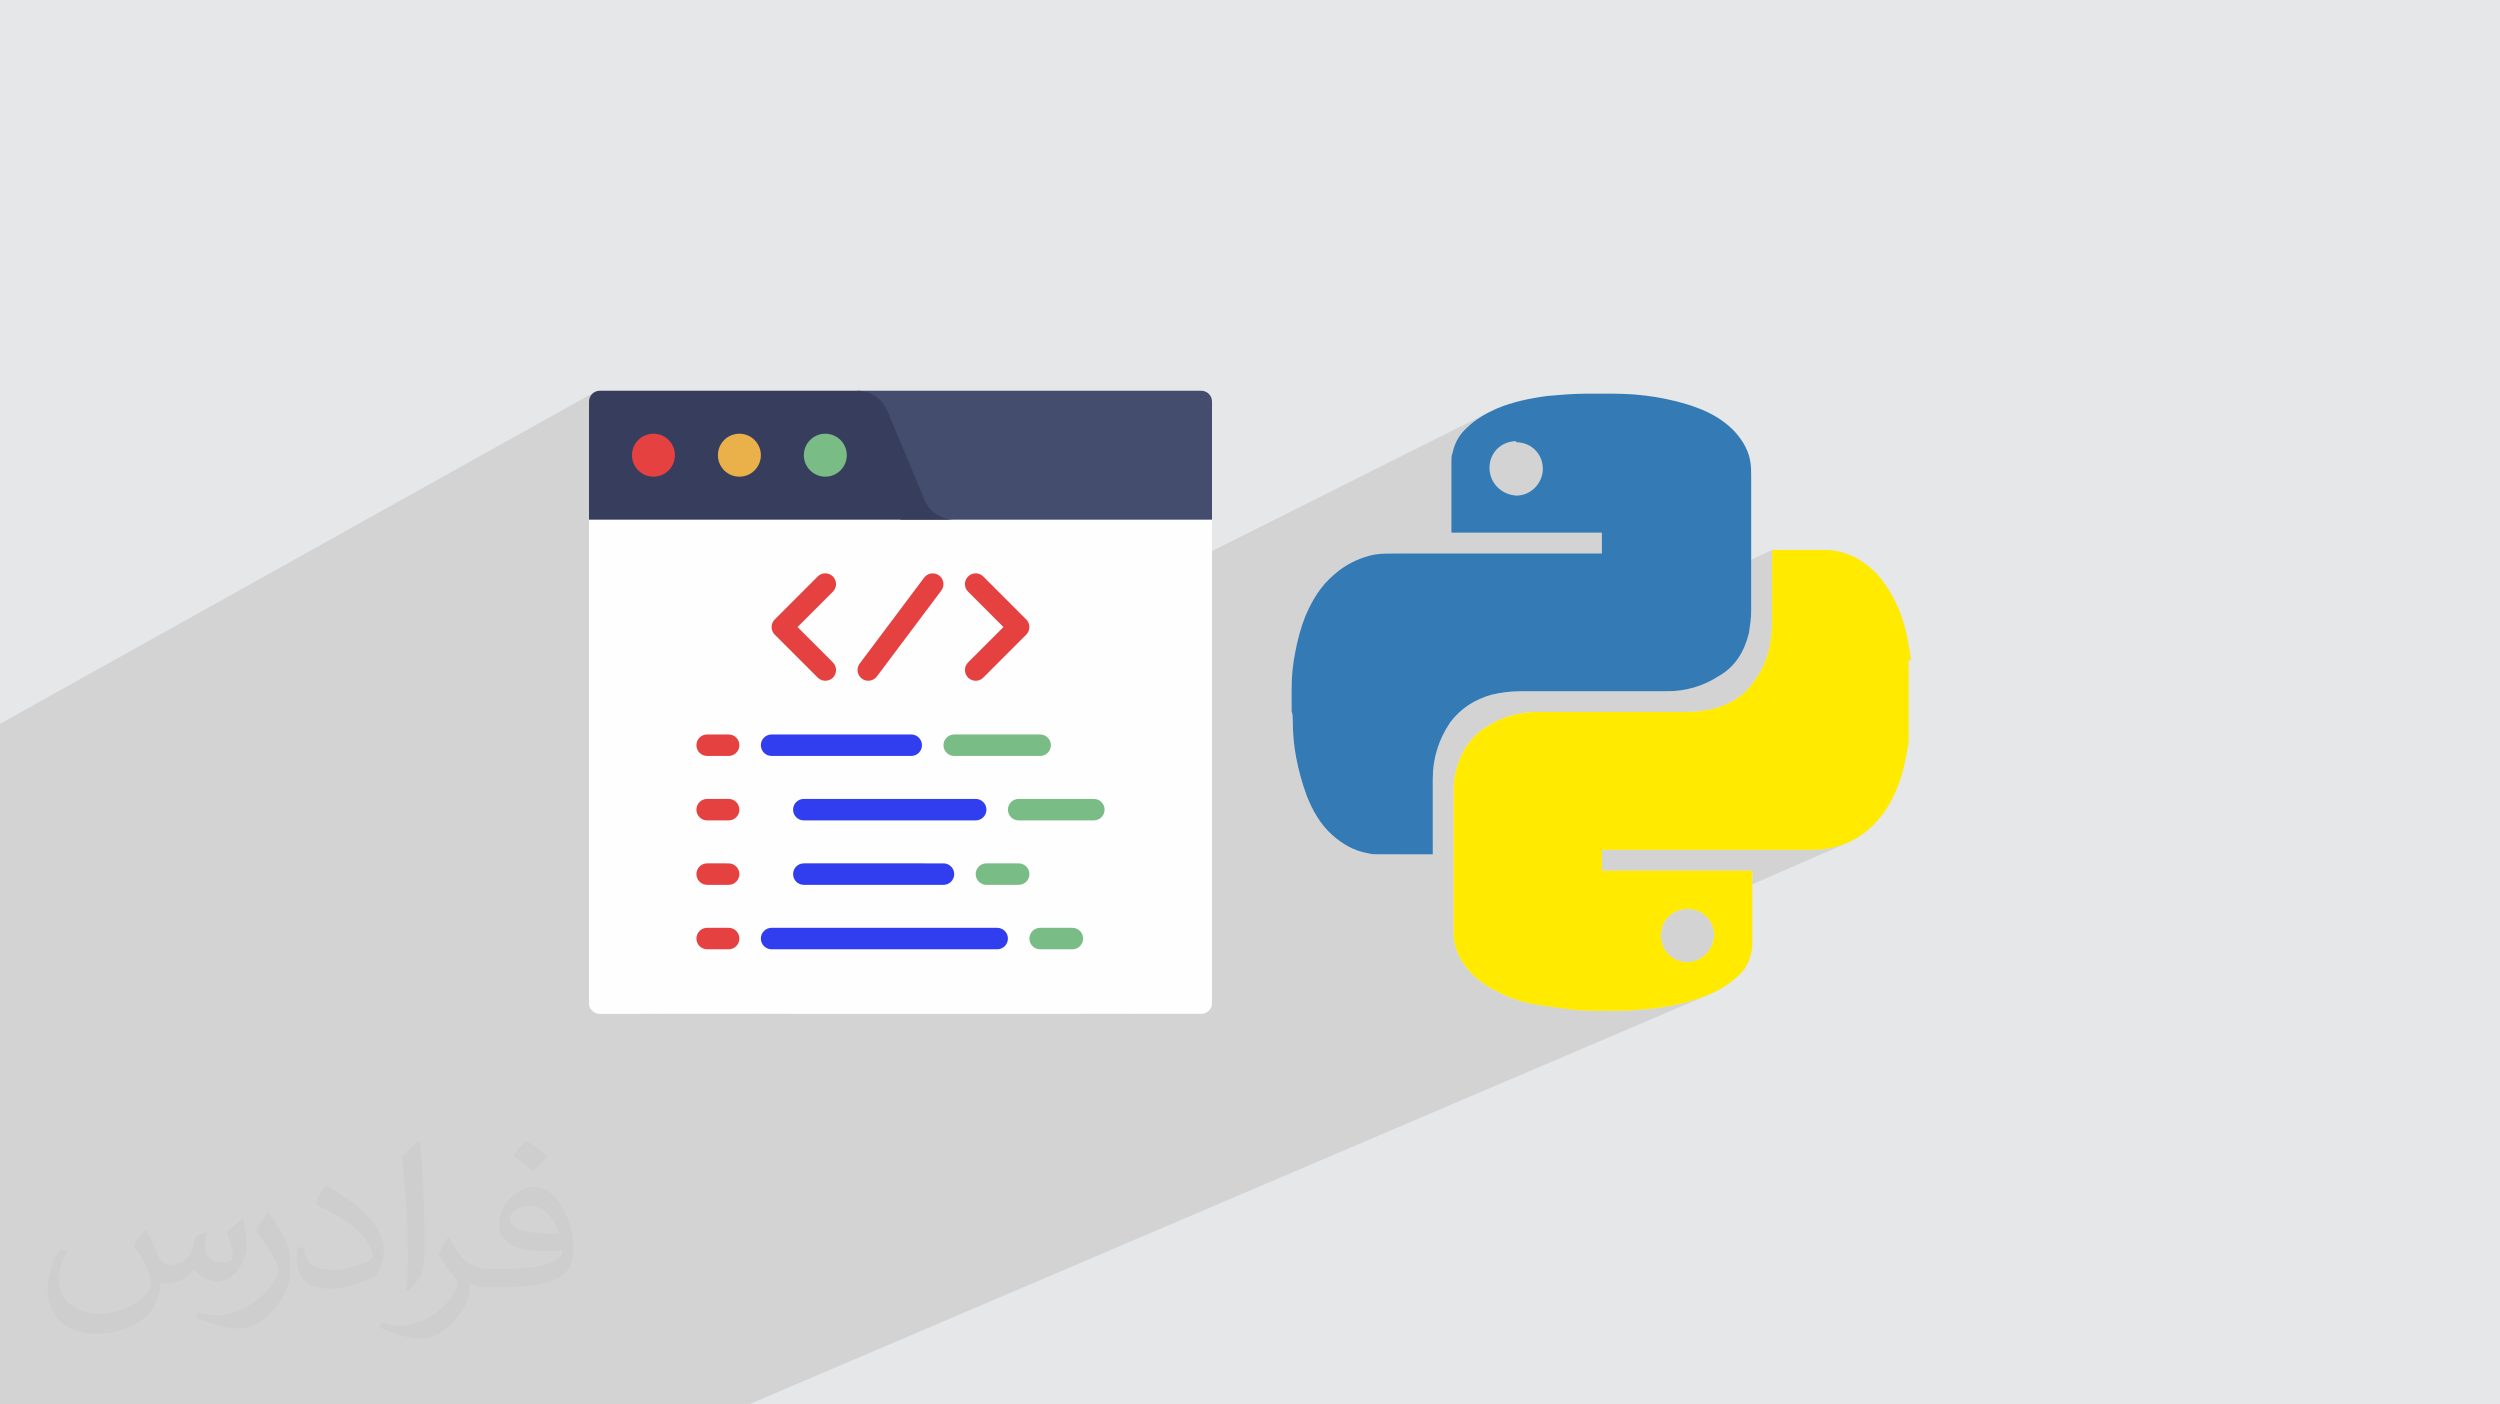 <?xml version="1.0" encoding="UTF-8"?>
<!DOCTYPE svg PUBLIC "-//W3C//DTD SVG 1.0//EN" "http://www.w3.org/TR/2001/REC-SVG-20010904/DTD/svg10.dtd">
<!-- Creator: CorelDRAW -->
<svg xmlns="http://www.w3.org/2000/svg" xml:space="preserve" width="94.192mm" height="52.917mm" version="1.0" style="shape-rendering:geometricPrecision; text-rendering:geometricPrecision; image-rendering:optimizeQuality; fill-rule:evenodd; clip-rule:evenodd"
viewBox="0 0 9404.92 5283.66"
 xmlns:xlink="http://www.w3.org/1999/xlink"
 xmlns:xodm="http://www.corel.com/coreldraw/odm/2003">
 <defs>
  <style type="text/css">
   <![CDATA[
    .fil3 {fill:#FEFEFE;fill-rule:nonzero}
    .fil9 {fill:#303EEF;fill-rule:nonzero}
    .fil10 {fill:#347AB4;fill-rule:nonzero}
    .fil5 {fill:#373D5D;fill-rule:nonzero}
    .fil4 {fill:#444D6D;fill-rule:nonzero}
    .fil8 {fill:#79BC85;fill-rule:nonzero}
    .fil6 {fill:#E54141;fill-rule:nonzero}
    .fil7 {fill:#EAB049;fill-rule:nonzero}
    .fil11 {fill:#FFEA00;fill-rule:nonzero}
    .fil2 {fill:#373435;fill-opacity:0.031}
    .fil1 {fill:#2B2A29;fill-opacity:0.102}
    .fil0 {fill:#E6E7E8}
   ]]>
  </style>
 </defs>
 <g id="Layer_x0020_1">
  <polygon class="fil0" points="-0,0 9404.92,0 9404.92,5283.66 -0,5283.66 "/>
  <polygon class="fil1" points="731.57,5283.66 667.38,5283.66 664.05,5283.66 626.36,5283.66 522.61,5283.66 487.5,5283.66 458.23,5283.66 378.55,5283.66 346.58,5283.66 334.42,5283.66 129.63,5283.66 122.78,5283.66 23.66,5283.66 -0,5283.66 -0,5282.23 -0,5250.39 -0,5245.95 -0,5217.87 -0,5210.59 -0,5155.94 -0,5035.46 -0,5003.44 -0,4999.9 -0,4972.26 -0,4936.69 -0,4929.03 -0,4907.44 -0,4901.29 -0,4845.68 -0,4818.98 -0,4716.07 -0,4678.21 -0,4671 -0,4670.76 -0,4628.02 -0,4618.8 -0,4617.54 -0,4494.38 -0,4491.01 -0,4480.97 -0,4458.18 -0,4451.01 -0,4427.64 -0,4370.22 -0,4357.22 -0,3157.48 -0,3157.46 -0,2744.8 -0,2722.98 2233.67,1476.9 2227.68,1481.85 2222.73,1487.84 2218.99,1494.7 2216.63,1502.27 2215.81,1510.38 2215.81,1954.86 2215.81,1954.88 2215.81,3247.13 5600.38,1551.51 5586.05,1559.25 5572.02,1567.54 5558.36,1576.4 5545.17,1585.91 5532.55,1596.08 5520.6,1606.98 5509.91,1617.23 5500.35,1627.86 5491.91,1638.91 5484.5,1650.48 5478.11,1662.64 5472.67,1675.45 5468.17,1689 5464.55,1703.35 5463.07,1706.76 5461.95,1710.46 5461.16,1714.38 5460.62,1718.41 5460.3,1722.42 5460.13,1726.34 5460.07,1730.03 5460.06,1733.41 5460.06,1734.9 5460.06,1736.08 5460.06,1737.04 5460.06,1737.87 5460.06,1738.67 5460.06,1739.56 5460.06,1740.6 5460.06,1741.94 5460.06,1757.54 5460.06,1769.05 5664.29,1667.62 5683.34,1661.91 5703.99,1659.94 5703.99,1663.97 5724.5,1665.95 5743.44,1671.64 5760.44,1680.7 5775.15,1692.76 5787.21,1707.47 5796.26,1724.47 5801.97,1743.4 5803.94,1763.92 5801.97,1783.3 5796.27,1801.74 5787.22,1818.75 5775.16,1833.8 5760.45,1846.4 5743.44,1856.03 5460.06,1994.91 5460.06,1995.2 5460.06,1996.55 5460.06,1997.62 5460.06,1998.5 5460.06,1999.31 5460.06,2000.15 5460.06,2001.1 5460.06,2002.27 5460.06,2003.77 5478,2003.77 5495.91,2003.77 5513.79,2003.77 5531.67,2003.77 5549.51,2003.77 5567.33,2003.77 5585.14,2003.77 5602.93,2003.77 5620.7,2003.77 5638.45,2003.77 5656.19,2003.77 5673.91,2003.77 5691.61,2003.77 5709.31,2003.77 5726.99,2003.77 5744.65,2003.77 5762.31,2003.77 5779.95,2003.77 5797.58,2003.77 5815.21,2003.77 5832.82,2003.77 5850.43,2003.77 5868.03,2003.77 5885.62,2003.77 5903.2,2003.77 5920.79,2003.77 5938.36,2003.77 5955.93,2003.77 5973.51,2003.77 5991.07,2003.77 6008.64,2003.77 6026.21,2003.77 6026.21,2013.51 6026.21,2023.27 6026.21,2033.03 6026.21,2042.81 6026.21,2052.61 6026.21,2062.44 6026.21,2072.29 6026.21,2082.19 4859,2641.96 4859,2649.14 4859,2658.89 4859,2668.64 4859,2674.83 4860.33,2679.21 4861.44,2684.09 4862.24,2688.98 4862.77,2693.88 4863.09,2698.8 4863.26,2703.77 4863.32,2708.75 4863.33,2713.77 4863.38,2721.98 4863.52,2730.28 4863.76,2738.64 4864.09,2747.09 4864.53,2755.58 4865.05,2764.12 4865.68,2772.67 4866.41,2781.24 4867.24,2789.82 4868.17,2798.37 4869.2,2806.9 4870.34,2815.39 4871.56,2823.82 4872.91,2832.2 4874.36,2840.5 4875.91,2848.7 4877.64,2857.68 4879.46,2866.66 4881.38,2875.64 4883.4,2884.6 4885.51,2893.57 4887.72,2902.54 4888.76,2906.57 6666.42,2068.78 6666.42,2070.27 6666.42,2071.43 6666.42,2072.39 6666.42,2073.25 6666.42,2074.11 6666.42,2075.07 6666.42,2076.25 6666.42,2077.73 6666.42,2094.86 6666.42,2112.09 6666.42,2129.42 6666.42,2146.83 6666.42,2164.3 6666.42,2181.83 6666.42,2199.39 6666.42,2216.96 6666.42,2234.56 6666.42,2252.13 6666.42,2269.68 6666.42,2287.2 6666.42,2304.65 6666.42,2322.04 6666.42,2339.35 6666.42,2356.55 6665.5,2371.07 6664.25,2385.4 6662.62,2399.52 6660.62,2413.45 6658.19,2427.18 6655.32,2440.71 6651.99,2454.05 6648.17,2467.19 6643.83,2480.15 6638.96,2492.91 6633.52,2505.48 6627.49,2517.85 6620.84,2530.03 6613.55,2542.02 6605.6,2553.82 6596.96,2565.44 6590.21,2575.01 6583.06,2584.09 6575.55,2592.68 6567.67,2600.79 6559.42,2608.44 6550.84,2615.65 6541.93,2622.41 6532.69,2628.75 6523.14,2634.69 6513.3,2640.22 6503.16,2645.38 6492.76,2650.16 5468.7,3118.27 5468.7,3128.33 5468.7,3144.02 5468.7,3159.72 5468.7,3175.42 5468.7,3191.13 5468.7,3206.85 5468.7,3222.56 5468.7,3238.28 5468.7,3253.72 7180.53,2478.01 7180.62,2478.01 7189.11,2482.96 5468.7,3262.14 5468.7,3269.7 5468.7,3285.42 5468.7,3301.12 5468.7,3316.83 5468.7,3332.52 5468.7,3348.21 5468.7,3363.9 5468.7,3379.56 5468.7,3395.22 5468.7,3410.87 5468.7,3426.5 5468.7,3442.12 5468.7,3446.57 6026.29,3197.05 6026.46,3197.05 6026.92,3197.05 6027.55,3197.05 6028.29,3197.05 6029.02,3197.05 6029.66,3197.05 6030.12,3197.05 6030.29,3197.05 6054.42,3197.05 6078.58,3197.05 6102.75,3197.05 6126.93,3197.05 6151.14,3197.05 6175.36,3197.05 6199.59,3197.05 6223.84,3197.05 6248.09,3197.05 6272.35,3197.05 6296.62,3197.05 6320.9,3197.05 6345.18,3197.05 6369.47,3197.05 6393.75,3197.05 6418.04,3197.05 6442.34,3197.05 6466.62,3197.05 6490.91,3197.05 6515.2,3197.05 6539.47,3197.05 6563.74,3197.05 6588.01,3197.05 6612.26,3197.05 6636.5,3197.05 6660.74,3197.05 6684.95,3197.05 6709.15,3197.05 6733.35,3197.05 6757.52,3197.05 6781.67,3197.05 6805.81,3197.05 6814.02,3197.04 6822.21,3196.99 6830.37,3196.84 6838.53,3196.55 6846.68,3196.07 6854.85,3195.35 6863.04,3194.35 6871.26,3193.03 6882.63,3191.14 6893.89,3188.85 6905.04,3186.17 6916.06,3183.07 6926.94,3179.59 6937.7,3175.68 6948.3,3171.38 6373.1,3422.55 6388.04,3427.04 6405.03,3436.1 6419.75,3448.16 6431.81,3462.86 6440.87,3479.86 6446.57,3498.8 6448.55,3519.32 6445.24,3539.98 6438.54,3559.02 6428.76,3576.1 6416.18,3590.86 6401.12,3602.96 6383.9,3612.03 5946.06,3800.81 5951.52,3801.12 5961.47,3801.56 5971.49,3801.91 5981.56,3802.18 5991.71,3802.37 6001.93,3802.5 6012.25,3802.57 6022.65,3802.61 6033.17,3802.63 6043.78,3802.63 6051.23,3802.63 6058.76,3802.62 6066.38,3802.6 6074.06,3802.56 6081.81,3802.49 6089.63,3802.39 6097.5,3802.25 6105.42,3802.07 6113.38,3801.83 6121.37,3801.53 6129.4,3801.18 6137.45,3800.75 6145.51,3800.23 6153.57,3799.63 6161.65,3798.94 6169.72,3798.15 6183.62,3797.28 6197.41,3796.19 6211.09,3794.88 6224.69,3793.36 6238.19,3791.62 6251.62,3789.67 6264.98,3787.51 6278.27,3785.14 6291.5,3782.55 6304.68,3779.76 6317.81,3776.76 6330.91,3773.56 6343.98,3770.15 6357.03,3766.54 6370.06,3762.72 6383.09,3758.71 6392.86,3755.38 6402.52,3751.95 6412.05,3748.4 6421.45,3744.7 6430.71,3740.87 2816.79,5283.66 2811.55,5283.66 2702.57,5283.66 2598.54,5283.66 2506.67,5283.66 2491.1,5283.66 2487.11,5283.66 2435.73,5283.66 2373.7,5283.66 2320.97,5283.66 2111.04,5283.66 2087.25,5283.66 2083.13,5283.66 2072.95,5283.66 2063.84,5283.66 2038.56,5283.66 1760.23,5283.66 1525.14,5283.66 1446.98,5283.66 1367.07,5283.66 1363.61,5283.66 1254.8,5283.66 1247.04,5283.66 1005.25,5283.66 989.16,5283.66 989.09,5283.66 844.95,5283.66 837.55,5283.66 "/>
  <g id="_1776391254096">
   <path class="fil0" d="M3872.5 3813.68l687.01 -314.75 0 34.95 -612.13 279.81 -74.88 0zm1308.91 -599.68l208.68 -95.62 0 35.83 -130.81 59.79 -74.05 0 -3.82 0zm287.3 -131.63l881.97 -404.09c32,-0.75 66.58,-4.77 97.9,-12.42 15.36,-4.37 30.12,-9.56 44.18,-15.7l-1024.06 468.11 0 -35.91z"/>
   <path class="fil0" d="M2269.99 3813.67l2289.51 -1103.18 0 75.11 -2143.67 1028.07 -145.84 0zm2589.45 -1247.7l1004.01 -483.78 158.28 0c0,0 4.47,0 4.47,0l-1167.2 559.77 0 -41.59c0,-4.03 0,-4.03 0,-8.96 0,-8.62 0.16,-17.09 0.44,-25.45z"/>
   <path class="fil0" d="M2215.81 3592.86l2343.7 -1147.98 0 265.61 -2289.51 1103.18 -13.78 0c-22.22,0 -40.41,-18.18 -40.41,-40.41l0 -180.4zm2723.87 -1334.2l360.28 -176.47 563.5 0 -1004.01 483.78c1.32,-38.15 5.58,-73.83 12.53,-109.49 8.97,-47.96 21.53,-95.94 39.03,-139.42 8.88,-20.46 18.2,-39.91 28.67,-58.39z"/>
   <polygon class="fil0" points="2215.81,3633.65 4559.51,2488.76 4559.51,2607.99 2215.81,3744.5 "/>
   <path class="fil0" d="M2233.67 1476.9l-5.99 4.94c1.84,-1.83 3.84,-3.48 5.99,-4.94zm-5.99 4.94l-4.94 5.99c1.46,-2.16 3.12,-4.16 4.94,-5.99zm-4.94 5.99l-3.74 6.86c1.03,-2.42 2.29,-4.71 3.74,-6.86zm-3.74 6.86l-2.36 7.57c0.54,-2.63 1.33,-5.16 2.36,-7.57zm-2.36 7.57l-0.83 8.12c0,-2.79 0.29,-5.5 0.83,-8.12z"/>
   <polygon class="fil0" points="2318.41,3813.67 4559.51,2735.5 4559.51,2744.38 2335.62,3813.67 "/>
   <path class="fil0" d="M2335.62 3813.67l2223.88 -1069.29 0 77.33 -2073.06 991.96 -150.82 0zm2523.38 -1213.29l0 1.22 0 1.22 0 1.23 0 1.22 0 1.22 0 1.22 0 1.23 0 1.22 0 1.22 0 1.22 0 1.22 0 1.22 0 1.22 0 1.23 0 1.22 0 1.22 0 1.22 0 1.22 0 1.22 0 1.22 0 1.22 0 1.22 0 1.23 0 1.22 0 1.22 0 1.22 0 1.22 0 1.22 0 1.22 0 1.22 0 1.22 0 1.22 0 1.22 0 1.22 0 1.22 0 1.22 0 1.22 0 1.22 0 1.22 0 1.22 0 1.23 0 1.22 0 1.22 0 1.22 0 1.22 0 1.22 0 1.22 0 1.22 0 1.22 0 1.22 0 1.22 0 1.22 0 1.22 0 1.22 0 1.22 0 1.22 0 1.22 0 1.22 0 1.23 0 1.22 0 1.22 0 0.04 -0.15 -0.44 0 4.01 0 0.05 0.15 -0.01 0 -1.22 0 -1.22 0 -1.18"/>
   <path class="fil0" d="M2215.81 3744.5l2343.7 -1136.51 0 127.51 -2241.1 1078.17 -62.2 0c-22.22,0 -40.41,-18.18 -40.41,-40.41l0 -28.76z"/>
   <path class="fil0" d="M2215.81 3585.1l2343.7 -1148.57 0 8.35 -2343.7 1147.98 0 -7.76zm2730.82 -1338.28l335.94 -164.63 17.39 0 -360.28 176.47c2.27,-3.99 4.57,-7.94 6.95,-11.84z"/>
   <path class="fil0" d="M2215.81 3380.41l2343.7 -1164.07 0 11.64 -2343.7 1163.25 0 -10.82zm3244.26 -1611.36l191.61 -95.17c-11.51,6.78 -21.42,15.8 -29.2,26.51l-162.41 80.61 0 -11.95z"/>
   <path class="fil0" d="M2215.81 3528.88l2343.7 -1152.83 0 60.21 -2343.7 1148.59 0 -55.97zm2848.14 -1400.97l52.61 -25.87c11.14,-4.3 22.55,-8.06 34.22,-11.32 30.48,-8.53 60.52,-8.53 91.46,-8.53l39.74 0 -335.1 164.22c19.31,-31.66 42.59,-60.35 73.49,-86.21 13.96,-12.35 28.48,-23.04 43.58,-32.29zm396.12 -194.84l184.37 -90.69c16.49,12.46 36.95,20.36 59.56,21.97 14.13,0 27.43,-3 39.45,-8.32l-283.38 138.88 0 -61.84z"/>
   <path class="fil0" d="M3520.38 3813.68l1039.13 -481.28 0 166.53 -687.01 314.75 -352.12 0zm1478.35 -684.71l391.36 -181.27 0 170.68 -208.68 95.62c-11.43,-0.04 -23.42,-0.41 -34.73,-4.02 -52.9,-8.5 -96.4,-34.48 -135.83,-69.45 -4.16,-3.73 -8.2,-7.59 -12.11,-11.55zm476.23 -220.58l496.55 -229.98 368.13 0c3.63,0 7.32,-0.04 11.03,-0.13l-881.97 404.09 0 -94.68c0,-27.14 -0.01,-55 6.26,-79.3zm665.2 -308.09l434.58 -201.29c-18.66,61.97 -52.35,112.65 -108.85,144.38 -60.95,39.45 -126.4,56.9 -191.86,56.9l-133.88 0z"/>
   <path class="fil0" d="M2215.81 3773.26l0.83 8.12c-0.55,-2.63 -0.83,-5.34 -0.83,-8.12zm0.83 8.12l2.36 7.57c-1.03,-2.42 -1.82,-4.94 -2.36,-7.57zm2.36 7.57l3.74 6.87c-1.46,-2.15 -2.72,-4.45 -3.74,-6.87zm3.74 6.87l4.94 5.98c-1.83,-1.84 -3.48,-3.83 -4.94,-5.98zm4.94 5.98l5.99 4.94c-2.16,-1.46 -4.15,-3.12 -5.99,-4.94zm5.99 4.94l6.86 3.74c-2.42,-1.03 -4.71,-2.29 -6.86,-3.74zm6.86 3.74l7.57 2.36c-2.63,-0.54 -5.15,-1.33 -7.57,-2.36zm7.57 2.36l8.12 0.83c-2.78,0 -5.49,-0.29 -8.12,-0.83z"/>
   <path class="fil0" d="M2215.81 3394.86l2343.7 -1162.98 0 144.16 -2343.7 1152.83 0 -134.02zm3244.26 -1609.84l158.39 -78.6c-9.47,15.33 -14.87,33.6 -14.87,53.48 0,34.08 15.82,63.55 40.85,82.49l-184.37 90.69 0 -148.06zm-343.51 317.02l-52.61 25.87c16.82,-10.3 34.36,-18.83 52.61,-25.87z"/>
   <polygon class="fil0" points="2215.81,3348.15 4559.51,2181.64 4559.51,2189.94 2215.81,3355.88 "/>
   <path class="fil0" d="M2215.81 3322.97l2343.7 -1168.42 0 27.09 -2343.7 1166.51 0 -25.18zm3248.74 -1619.62l-1.48 3.4c0.43,-1.2 0.92,-2.34 1.48,-3.4zm-1.48 3.4l-1.12 3.7c0.31,-1.28 0.69,-2.52 1.12,-3.7zm-1.12 3.7l-0.79 3.92c0.22,-1.33 0.47,-2.65 0.79,-3.92zm-0.79 3.92l-0.54 4.02c0.14,-1.35 0.32,-2.7 0.54,-4.02zm-0.54 4.02l-0.32 4.01c0.08,-1.33 0.18,-2.67 0.32,-4.01z"/>
   <path class="fil0" d="M2215.81 3261.14l2343.7 -1173.1 0 66.51 -2343.7 1168.42 0 -61.83zm3304.8 -1654.17l-10.69 10.25c3.37,-3.47 6.94,-6.89 10.69,-10.25zm-10.69 10.25l-9.56 10.62c3.01,-3.61 6.18,-7.15 9.56,-10.62zm-9.56 10.62l-8.45 11.05c2.65,-3.77 5.45,-7.45 8.45,-11.05zm-8.45 11.05l-7.41 11.57c2.3,-3.95 4.77,-7.81 7.41,-11.57zm-7.41 11.57l-6.39 12.16c1.97,-4.15 4.09,-8.22 6.39,-12.16zm-6.39 12.16l-5.43 12.81c1.66,-4.38 3.46,-8.66 5.43,-12.81zm-5.43 12.81l-4.5 13.55c1.35,-4.64 2.86,-9.17 4.5,-13.55zm-4.5 13.55l-3.62 14.35c1.07,-4.93 2.27,-9.7 3.62,-14.35z"/>
   <path class="fil0" d="M2215.81 3247.13l2343.7 -1174.16 0 15.07 -2343.7 1173.1 0 -14.01zm3384.58 -1695.62l-14.33 7.74c4.72,-2.67 9.52,-5.24 14.33,-7.74zm-14.33 7.74l-14.03 8.29c4.62,-2.87 9.3,-5.62 14.03,-8.29zm-14.03 8.29l-13.67 8.87c4.47,-3.06 9.05,-6.01 13.67,-8.87zm-13.67 8.87l-13.18 9.51c4.3,-3.28 8.7,-6.45 13.18,-9.51zm-13.18 9.51l-12.62 10.17c4.1,-3.5 8.32,-6.9 12.62,-10.17zm-12.62 10.17l-11.95 10.89c3.86,-3.76 7.85,-7.39 11.95,-10.89z"/>
   <path class="fil0" d="M2215.81 3391.24l2343.7 -1163.25 0 3.89 -2343.7 1162.98 0 -3.62zm3244.26 -1610.23l162.41 -80.61c-1.42,1.96 -2.75,3.95 -4.02,6.02l-158.39 78.6 0 -4.01z"/>
   <path class="fil0" d="M2981.07 3813.68l1578.44 -743.5 0 262.22 -1039.13 481.28 -539.31 0zm1909.66 -899.52l1697.14 -799.42 0 184.79c0,26.47 -4.48,56.93 -8.56,82.92 -1.41,5.6 -2.94,11.12 -4.56,16.55l-434.58 201.29 -419.28 0c-34.51,0 -73.94,4.49 -108.89,12.98 -64.55,17.51 -117.45,52.5 -156.45,104.47 -43.93,65.42 -65.46,134.93 -65.46,213.8l0 16.16 -391.36 181.27c-37.03,-37.52 -63.5,-85.31 -83.38,-136.38 -9.52,-26.33 -17.69,-52.39 -24.62,-78.42zm1080.78 -235.75l-496.55 229.98c0.67,-2.6 1.42,-5.15 2.24,-7.66 17.5,-69.44 52.48,-125.97 113.43,-165.4 60.99,-39.47 126.4,-56.92 195.87,-56.92l185.01 0z"/>
   <path class="fil0" d="M3057.45 3813.68l1502.06 -705.83 0 36.9 -1426.9 668.93 -75.16 0zm1842.89 -865.99l615.18 -289.07c-22.6,16.34 -42.66,36.06 -59.97,59.13 -2.23,3.32 -4.39,6.65 -6.51,9.99l-538.14 252.27c-3.74,-10.8 -7.27,-21.58 -10.56,-32.32z"/>
   <path class="fil0" d="M3047 3813.68l1512.51 -710.97 0 5.14 -1502.06 705.83 -10.45 0zm1851.97 -870.53l657.23 -308.94c-14.34,7.05 -27.91,15.19 -40.67,24.41l-615.18 289.07 -1.38 -4.54z"/>
   <path class="fil0" d="M3644.2 3813.68l915.3 -422.31 0 33.81 -843.89 388.5 -71.41 0zm1400.62 -646.23l345.27 -159.3 0 34.65 -313.05 144.12c-11.12,-5.71 -21.85,-12.25 -32.22,-19.47zm423.92 -195.59l636.01 -293.45 76.84 0 -712.89 328.2 0 -18.92c0,-5.26 -0.01,-10.55 0.04,-15.84zm805.3 -371.56l12.27 -0.21c-4.09,0.14 -8.18,0.21 -12.27,0.21zm12.27 -0.21l12.27 -0.62c-4.09,0.28 -8.18,0.48 -12.27,0.62zm12.27 -0.62l12.25 -1.04c-4.08,0.42 -8.17,0.76 -12.25,1.04zm12.25 -1.04l12.23 -1.48c-4.07,0.57 -8.15,1.06 -12.23,1.48zm12.23 -1.48l12.2 -1.91c-4.06,0.71 -8.13,1.35 -12.2,1.91zm12.2 -1.91l12.17 -2.35c-4.05,0.86 -8.11,1.64 -12.17,2.35zm12.17 -2.35l12.13 -2.81c-4.03,1.01 -8.08,1.95 -12.13,2.81zm12.13 -2.81l12.09 -3.26c-4.02,1.16 -8.06,2.25 -12.09,3.26zm12.09 -3.26l12.03 -3.71c-4,1.32 -8.01,2.56 -12.03,3.71zm12.03 -3.71l11.97 -4.19c-3.98,1.48 -7.97,2.88 -11.97,4.19zm11.97 -4.19l11.91 -4.65c-3.96,1.64 -7.93,3.18 -11.91,4.65zm11.91 -4.65l11.83 -5.15c-3.92,1.8 -7.88,3.51 -11.83,5.15z"/>
   <path class="fil0" d="M4233.08 3813.69l326.43 -147.93 0 8.16 -308.59 139.77 -17.83 0zm1235.62 -559.92l1711.83 -775.72 0 8.8 -1711.83 775.3 0 -8.38z"/>
   <path class="fil0" d="M4233 3813.69l326.51 -147.96 0 0.03 -326.43 147.93 -0.08 0zm1235.7 -559.96l1711.83 -775.72 0 0.04 -1711.83 775.72 0 -0.04z"/>
   <path class="fil0" d="M3132.61 3813.68l1426.9 -668.93 0 246.62 -915.3 422.31 -511.6 0zm1778.3 -833.67l538.14 -252.27c-39.54,62.51 -58.95,128.93 -58.95,203.8l0 76.6 -345.27 159.3c-11.72,-8.16 -23.01,-17.19 -33.98,-26.93 -43.47,-39 -73.51,-91.46 -95.5,-147.94 -1.52,-4.19 -3,-8.39 -4.44,-12.57zm1193.84 -301.6l-636.01 293.45c0.21,-24.88 1.45,-49.67 8.46,-71.12 17.5,-69.44 52.48,-125.97 113.43,-165.4 60.99,-39.47 126.4,-56.92 195.87,-56.92l318.25 0z"/>
   <path class="fil0" d="M3279.76 3813.68l1279.74 -597.19 0 109.45 -1052.61 487.73 -227.14 0zm1656.89 -773.18l469.09 -218.9c-10.46,34.81 -15.66,71.25 -15.66,109.94l0 9.55 -395.71 183.36c-23.15,-24.5 -42.05,-53.11 -57.72,-83.95zm653.97 -305.17l-11.12 7.59c3.6,-2.6 7.32,-5.12 11.12,-7.59zm-11.12 7.59l-10.53 7.99c3.41,-2.73 6.93,-5.39 10.53,-7.99zm-10.53 7.99l-9.94 8.38c3.22,-2.86 6.53,-5.65 9.94,-8.38zm-9.94 8.38l-9.38 8.76c3.04,-2.98 6.16,-5.9 9.38,-8.76zm-9.38 8.76l-8.81 9.14c2.85,-3.11 5.78,-6.15 8.81,-9.14zm-8.81 9.14l-8.28 9.51c2.67,-3.23 5.43,-6.4 8.28,-9.51zm-8.28 9.51l-7.73 9.87c2.5,-3.34 5.06,-6.64 7.73,-9.87zm-7.73 9.87l-7.22 10.22c2.32,-3.46 4.73,-6.87 7.22,-10.22zm-7.22 10.22l-6.7 10.58c2.15,-3.58 4.38,-7.12 6.7,-10.58zm-6.7 10.58l-6.21 10.92c1.99,-3.69 4.05,-7.34 6.21,-10.92zm-6.21 10.92l-5.72 11.26c1.83,-3.8 3.73,-7.57 5.72,-11.26zm-5.72 11.26l-5.25 11.59c1.68,-3.92 3.42,-7.78 5.25,-11.59zm-5.25 11.59l-4.79 11.92c1.53,-4.02 3.13,-8.01 4.79,-11.92zm-4.79 11.92l-4.34 12.24c1.38,-4.13 2.83,-8.22 4.34,-12.24zm-4.34 12.24l-3.91 12.56c1.23,-4.24 2.55,-8.43 3.91,-12.56zm-3.91 12.56l-3.48 12.87c1.1,-4.34 2.25,-8.63 3.48,-12.87z"/>
   <path class="fil0" d="M2964.03 3813.68l1595.47 -751.93 0 8.43 -1578.44 743.5 -17.03 0zm1924.72 -907.1l1699.12 -800.78 0 8.94 -1697.14 799.42 -1.98 -7.58z"/>
   <polygon class="fil0" points="2559.33,3813.67 4559.51,2858.81 4559.51,2998.42 2836.63,3813.68 "/>
   <path class="fil0" d="M2478.43 3813.67l2081.08 -996.05 0 41.2 -2000.18 954.85 -80.9 0zm2380.43 -1139.33l0.15 0.49 0 3.56 -0.15 0.01 0 -0.05 0 -4.01z"/>
   <path class="fil0" d="M3506.9 3813.68l1052.61 -487.73 0 80.82 -882.82 406.91 -169.78 0zm1487.48 -689.23l395.71 -183.36 0 82.83 -331.28 152.7c-16.8,-10.35 -32.69,-22.56 -47.97,-36.11 -5.72,-5.13 -11.19,-10.49 -16.47,-16.07zm482.82 -223.72l-2.81 9.96c0.82,-3.38 1.75,-6.72 2.81,-9.96zm-2.81 9.96l-2.11 10.36c0.6,-3.51 1.3,-6.97 2.11,-10.36zm-2.11 10.36l-1.51 10.69c0.41,-3.61 0.91,-7.18 1.51,-10.69zm-1.51 10.69l-1.02 10.94c0.27,-3.68 0.6,-7.34 1.02,-10.94zm-1.02 10.94l-0.61 11.13c0.15,-3.73 0.35,-7.45 0.61,-11.13zm-0.61 11.13l-0.32 11.25c0.07,-3.76 0.17,-7.52 0.32,-11.25z"/>
   <path class="fil0" d="M2215.81 3355.88l2343.7 -1165.93 0 246.59 -2343.7 1148.57 0 -229.22zm3066.76 -1273.69l-335.94 164.63c19.36,-31.82 42.71,-60.65 73.74,-86.62 39,-34.5 82.46,-56.05 130.41,-69.48 30.48,-8.53 60.52,-8.53 91.46,-8.53l40.33 0z"/>
   <path class="fil0" d="M2215.81 3538.81l2343.7 -1152.08 0 102.03 -2343.7 1144.89 0 -94.84zm2804.55 -1378.61l-9.59 8.33c3.12,-2.81 6.31,-5.58 9.59,-8.33zm-9.59 8.33l-9.09 8.52c2.96,-2.88 5.97,-5.71 9.09,-8.52zm-9.09 8.52l-8.64 8.71c2.8,-2.94 5.68,-5.83 8.64,-8.71zm-8.64 8.71l-8.19 8.91c2.67,-3.01 5.38,-5.97 8.19,-8.91zm-8.19 8.91l-7.79 9.1c2.53,-3.07 5.13,-6.1 7.79,-9.1zm-7.79 9.1l-7.4 9.3c2.41,-3.14 4.87,-6.23 7.4,-9.3zm-7.4 9.3l-7.04 9.5c2.29,-3.21 4.63,-6.36 7.04,-9.5zm-7.04 9.5l-6.71 9.7c2.19,-3.26 4.42,-6.5 6.71,-9.7zm-6.71 9.7l-6.41 9.89c2.09,-3.33 4.22,-6.62 6.41,-9.89zm-6.41 9.89l-6.13 10.09c2,-3.39 4.04,-6.77 6.13,-10.09zm-6.13 10.09l-5.87 10.29c1.92,-3.46 3.87,-6.9 5.87,-10.29zm-5.87 10.29l-5.65 10.49c1.85,-3.53 3.73,-7.03 5.65,-10.49zm-5.65 10.49l-5.45 10.7c1.78,-3.6 3.6,-7.17 5.45,-10.7zm-5.45 10.7l-5.27 10.9c1.73,-3.67 3.48,-7.31 5.27,-10.9zm-5.27 10.9l-5.13 11.11c1.69,-3.74 3.4,-7.45 5.13,-11.11zm-5.13 11.11l-5 11.32c1.66,-3.81 3.31,-7.59 5,-11.32z"/>
   <path class="fil0" d="M2215.81 3527.52l2343.7 -1152.93 0 12.15 -2343.7 1152.08 0 -11.29zm2871.75 -1412.69l2.86 -1.41 -8.21 4.14 5.35 -2.74zm-5.35 2.74l-8.1 4.38c2.69,-1.51 5.38,-2.97 8.1,-4.38zm-8.1 4.38l-7.99 4.65c2.65,-1.59 5.31,-3.15 7.99,-4.65zm-7.99 4.65l-7.89 4.9c2.62,-1.69 5.24,-3.31 7.89,-4.9zm-7.89 4.9l-7.79 5.17c2.59,-1.77 5.17,-3.49 7.79,-5.17zm-7.79 5.17l-7.68 5.45c2.55,-1.87 5.1,-3.68 7.68,-5.45zm-7.68 5.45l-7.57 5.73c2.51,-1.96 5.03,-3.86 7.57,-5.73zm-7.57 5.73l-7.47 6.02c2.48,-2.06 4.96,-4.06 7.47,-6.02zm-7.47 6.02l-7.37 6.32c2.45,-2.16 4.9,-4.26 7.37,-6.32z"/>
   <path class="fil0" d="M5636.83 3732.48l633.69 -276.93c-4.17,5.1 -7.84,10.66 -10.93,16.57l-610.38 266.54c-4.15,-1.99 -8.29,-4.06 -12.38,-6.18zm716.25 -313.01l238.91 -104.4 0 11.9 -218.4 95.37c-6.57,-1.61 -13.43,-2.58 -20.51,-2.87zm518.19 -226.45l11.37 -1.89c-3.77,0.7 -7.56,1.33 -11.37,1.89zm11.37 -1.89l11.26 -2.29c-3.73,0.83 -7.49,1.59 -11.26,2.29zm11.26 -2.29l11.14 -2.69c-3.69,0.96 -7.41,1.86 -11.14,2.69zm11.14 -2.69l11.02 -3.1c-3.65,1.1 -7.33,2.14 -11.02,3.1zm11.02 -3.1l10.88 -3.48c-3.6,1.24 -7.23,2.39 -10.88,3.48zm10.88 -3.48l10.75 -3.9c-3.56,1.37 -7.15,2.68 -10.75,3.9zm10.75 -3.9l10.6 -4.3c-3.5,1.5 -7.04,2.94 -10.6,4.3z"/>
   <path class="fil0" d="M5611.87 3719.63l980.11 -428.99 0 24.43 -238.91 104.4c-1.49,-0.06 -2.97,-0.1 -4.47,-0.1 -31.93,0 -59.85,13.89 -78.08,36.18l-633.69 276.93 -7.22 -3.82c-5.98,-2.82 -11.9,-5.83 -17.73,-9.03zm1226.65 -523.08l8.16 -0.48c-2.73,0.2 -5.44,0.35 -8.16,0.48zm8.16 -0.48l8.17 -0.72c-2.73,0.29 -5.45,0.52 -8.17,0.72zm8.17 -0.72l8.19 -1c-2.73,0.38 -5.46,0.71 -8.19,1zm8.19 -1l8.22 -1.33c-2.75,0.5 -5.48,0.94 -8.22,1.33z"/>
   <path class="fil0" d="M5468.7 3448.34l557.59 -249.5 0 76.64c186.92,0 374.71,0 565.69,0 0,4.02 0,4.02 0,8.96l0 6.2 -980.11 428.99c-40.55,-22.23 -77.09,-53.39 -103.74,-91.39 -21.95,-30.46 -35,-65.45 -39.43,-99.95 0,-13.44 0,-26.46 0,-39.43l0 -40.52z"/>
   <polygon class="fil0" points="5468.7,3446.57 6026.29,3197.05 6026.29,3198.84 5468.7,3448.34 "/>
   <path class="fil0" d="M6412.05 3748.4l9.4 -3.69c-3.11,1.25 -6.24,2.49 -9.4,3.69z"/>
   <path class="fil0" d="M6169.72 3798.15l13.9 -0.87c-4.61,0.32 -9.25,0.62 -13.9,0.87zm13.9 -0.87l13.79 -1.09c-4.58,0.4 -9.18,0.76 -13.79,1.09zm13.79 -1.09l13.68 -1.31c-4.55,0.47 -9.1,0.91 -13.68,1.31zm13.68 -1.31l13.6 -1.53c-4.51,0.54 -9.06,1.06 -13.6,1.53zm13.6 -1.53l13.5 -1.74c-4.49,0.62 -8.99,1.2 -13.5,1.74zm13.5 -1.74l13.43 -1.95c-4.46,0.68 -8.94,1.33 -13.43,1.95zm13.43 -1.95l13.36 -2.17c-4.44,0.76 -8.9,1.48 -13.36,2.17zm13.36 -2.17l13.29 -2.37c-4.42,0.83 -8.85,1.61 -13.29,2.37zm13.29 -2.37l13.23 -2.59c-4.4,0.89 -8.81,1.76 -13.23,2.59zm13.23 -2.59l13.18 -2.8c-4.38,0.97 -8.78,1.9 -13.18,2.8zm13.18 -2.8l13.13 -3c-4.37,1.04 -8.75,2.03 -13.13,3zm13.13 -3l13.1 -3.21c-4.36,1.11 -8.73,2.18 -13.1,3.21zm13.1 -3.21l13.07 -3.4c-4.35,1.17 -8.71,2.31 -13.07,3.4zm13.07 -3.4l13.05 -3.61c-4.34,1.24 -8.7,2.45 -13.05,3.61zm13.05 -3.61l13.03 -3.81c-4.34,1.31 -8.68,2.58 -13.03,3.81zm13.03 -3.81l13.03 -4.01c-4.33,1.37 -8.69,2.71 -13.03,4.01z"/>
   <path class="fil0" d="M5830.63 3786.87l448.48 -194.19c17.89,16.88 42.22,27.03 69.48,27.03l-4.47 0c14.23,0 27.63,-2.72 39.77,-7.68l-437.87 188.78c-21.27,-1.23 -42.22,-3.29 -63.16,-6.73l-52.23 -7.22zm585.59 -196.06l-0.05 0.06 -0.07 0.05 0.12 -0.11z"/>
   <path class="fil0" d="M5634.73 3731.38l638.6 -279.11c-15.72,17.55 -25.13,40.9 -25.13,67.05 0,29.44 11.76,55.27 30.91,73.36l-448.48 194.19c-14.98,-2.07 -29.48,-4.1 -44.17,-6.25 -54.48,-8.62 -105.16,-24.79 -151.73,-49.24z"/>
   <path class="fil0" d="M5624.77 3726.33l680.13 -297.45c-12.12,5.64 -22.82,13.63 -31.57,23.39l-638.6 279.11 -5.12 -2.73 -4.83 -2.33z"/>
   <path class="fil0" d="M5508.13 3628.24l5.86 8.05c-2,-2.65 -3.95,-5.33 -5.86,-8.05zm5.86 8.05l6.16 7.83c-2.11,-2.58 -4.15,-5.18 -6.16,-7.83zm6.16 7.83l6.43 7.61c-2.19,-2.5 -4.33,-5.03 -6.43,-7.61zm6.43 7.61l6.7 7.39c-2.28,-2.43 -4.51,-4.89 -6.7,-7.39zm6.7 7.39l6.95 7.16c-2.36,-2.35 -4.67,-4.73 -6.95,-7.16zm6.95 7.16l7.19 6.93c-2.44,-2.28 -4.83,-4.58 -7.19,-6.93zm7.19 6.93l7.42 6.69c-2.51,-2.2 -4.98,-4.42 -7.42,-6.69zm7.42 6.69l7.63 6.45c-2.58,-2.11 -5.12,-4.26 -7.63,-6.45zm7.63 6.45l7.83 6.2c-2.64,-2.03 -5.25,-4.09 -7.83,-6.2zm7.83 6.2l8.02 5.95c-2.7,-1.95 -5.37,-3.92 -8.02,-5.95zm8.02 5.95l8.19 5.69c-2.76,-1.86 -5.48,-3.75 -8.19,-5.69zm8.19 5.69l8.35 5.43c-2.82,-1.77 -5.59,-3.57 -8.35,-5.43zm8.35 5.43l8.51 5.17c-2.87,-1.68 -5.69,-3.4 -8.51,-5.17zm8.51 5.17l8.63 4.9c-2.91,-1.59 -5.77,-3.23 -8.63,-4.9zm8.63 4.9l8.76 4.62c-2.94,-1.5 -5.86,-3.04 -8.76,-4.62zm8.76 4.62l8.87 4.34c-2.97,-1.41 -5.93,-2.86 -8.87,-4.34z"/>
   <path class="fil0" d="M5468.7 3528.29l2.07 12.95c-0.83,-4.31 -1.51,-8.64 -2.07,-12.95zm2.07 12.95l2.88 12.94c-1.09,-4.3 -2.05,-8.63 -2.88,-12.94zm2.88 12.94l3.69 12.86c-1.37,-4.26 -2.6,-8.56 -3.69,-12.86zm3.69 12.86l4.47 12.62c-1.63,-4.17 -3.12,-8.39 -4.47,-12.62zm4.56 12.85l5.28 12.43c-1.9,-4.1 -3.65,-8.26 -5.28,-12.43zm5.28 12.43l6.15 12.3c-2.19,-4.04 -4.23,-8.16 -6.15,-12.3zm6.15 12.3l6.98 11.99c-2.47,-3.94 -4.78,-7.94 -6.98,-11.99zm6.98 11.99l7.82 11.62c-2.74,-3.81 -5.35,-7.69 -7.82,-11.62z"/>
   <path class="fil0" d="M3676.68 3813.68l882.82 -406.91 0 366.52c0,22.22 -18.19,40.41 -40.42,40.41l-842.4 -0.01zm1382.13 -637.06l331.28 -152.7 0 181.53c0,0 0,4.48 0,8.55 -4.47,0 -4.47,0 -8.54,0 -65.44,0 -130.88,0 -196.32,0 -12.55,0 -25.98,0 -38.55,-4.02 -32.41,-5.2 -61.29,-16.97 -87.87,-33.35z"/>
   <path class="fil0" d="M3272.17 3813.68l1287.34 -600.87 0 3.68 -1279.74 597.19 -7.6 0zm1662.96 -776.19l471.98 -220.3 -1.36 4.41 -469.09 218.9 -1.53 -3.02zm695.94 -324.84l6.13 -2.86 -11.8 5.63 5.67 -2.78zm-5.67 2.78l-11.69 6.13c3.88,-2.13 7.78,-4.17 11.69,-6.13zm-11.69 6.13l-11.59 6.64c3.85,-2.3 7.72,-4.51 11.59,-6.64zm-11.59 6.64l-11.48 7.14c3.81,-2.47 7.64,-4.84 11.48,-7.14z"/>
   <path class="fil0" d="M3162.23 3813.68l1397.27 -654.43 0 190.08 -1003.67 464.35 -393.6 0zm1753.12 -821.1l4.21 10.54c-1.44,-3.5 -2.84,-7.02 -4.21,-10.54zm4.21 10.54l4.42 10.42c-1.51,-3.46 -2.99,-6.93 -4.42,-10.42zm4.42 10.42l4.61 10.31c-1.58,-3.41 -3.11,-6.86 -4.61,-10.31zm4.61 10.31l4.83 10.17c-1.65,-3.36 -3.26,-6.76 -4.83,-10.17zm4.83 10.17l5.05 10.02c-1.72,-3.31 -3.4,-6.66 -5.05,-10.02zm5.05 10.02l5.28 9.87c-1.8,-3.27 -3.56,-6.55 -5.28,-9.87zm5.28 9.87l5.51 9.68c-1.88,-3.2 -3.71,-6.42 -5.51,-9.68zm5.51 9.68l5.76 9.5c-1.97,-3.14 -3.88,-6.3 -5.76,-9.5zm5.76 9.5l6.01 9.3c-2.05,-3.06 -4.05,-6.17 -6.01,-9.3zm6.01 9.3l6.27 9.07c-2.14,-2.99 -4.22,-6.01 -6.27,-9.07zm6.27 9.07l6.54 8.84c-2.23,-2.91 -4.4,-5.85 -6.54,-8.84zm6.54 8.84l6.81 8.6c-2.32,-2.82 -4.58,-5.69 -6.81,-8.6zm6.81 8.6l7.1 8.33c-2.41,-2.73 -4.78,-5.51 -7.1,-8.33zm7.1 8.33l7.39 8.06c-2.52,-2.64 -4.97,-5.33 -7.39,-8.06zm7.39 8.06l7.69 7.77c-2.62,-2.55 -5.17,-5.13 -7.69,-7.77zm7.69 7.77l8 7.47c-2.72,-2.45 -5.38,-4.93 -8,-7.47z"/>
   <polygon class="fil0" points="4064.93,3813.69 4559.51,3588.42 4559.51,3592.21 4073.13,3813.69 "/>
   <polygon class="fil0" points="3876.18,3813.68 4559.51,3500.64 4559.51,3588.42 4064.93,3813.69 "/>
   <path class="fil0" d="M3555.84 3813.68l1003.67 -464.35 0 130 -728.82 334.34 -274.85 0zm1455.01 -673.16l7.44 6.45c-2.5,-2.12 -4.97,-4.26 -7.44,-6.45zm7.44 6.45l7.55 6.23c-2.54,-2.04 -5.05,-4.11 -7.55,-6.23zm7.55 6.23l7.66 5.99c-2.58,-1.96 -5.12,-3.95 -7.66,-5.99zm7.66 5.99l7.78 5.74c-2.62,-1.87 -5.2,-3.78 -7.78,-5.74zm7.78 5.74l7.9 5.48c-2.66,-1.79 -5.28,-3.61 -7.9,-5.48zm7.9 5.48l8.04 5.21c-2.71,-1.69 -5.38,-3.42 -8.04,-5.21zm8.04 5.21l8.18 4.92c-2.75,-1.59 -5.47,-3.24 -8.18,-4.92zm8.18 4.92l7.9 4.39c-2.66,-1.42 -5.29,-2.89 -7.9,-4.39zm8.77 4.86l8.05 4.08c-2.71,-1.32 -5.39,-2.68 -8.05,-4.08zm8.05 4.08l8.66 3.99c-2.91,-1.28 -5.8,-2.61 -8.66,-3.99zm8.66 3.99l8.83 3.65c-2.98,-1.16 -5.91,-2.38 -8.83,-3.65zm8.83 3.65l9.01 3.31c-3.03,-1.04 -6.04,-2.16 -9.01,-3.31zm9.01 3.31l9.2 2.95c-3.1,-0.92 -6.16,-1.91 -9.2,-2.95zm9.2 2.95l9.39 2.58c-3.17,-0.8 -6.29,-1.66 -9.39,-2.58zm9.39 2.58l9.61 2.2c-3.24,-0.66 -6.44,-1.41 -9.61,-2.2zm9.61 2.2l9.81 1.8c-3.3,-0.54 -6.57,-1.13 -9.81,-1.8z"/>
   <polygon class="fil0" points="2836.63,3813.68 4559.51,2998.42 4559.51,3159.25 3162.23,3813.68 "/>
   <path class="fil0" d="M3830.69 3813.68l728.82 -334.34 0 21.31 -683.33 313.04 -45.49 0zm1315.99 -603.71l4.75 1.33c-1.6,-0.39 -3.19,-0.83 -4.75,-1.33zm4.75 1.33l4.81 1c-1.62,-0.28 -3.22,-0.61 -4.81,-1zm4.81 1l4.84 0.72c-1.63,-0.2 -3.24,-0.44 -4.84,-0.72zm4.84 0.72l4.87 0.48c-1.62,-0.13 -3.26,-0.28 -4.87,-0.48z"/>
   <path class="fil0" d="M4519.09 3813.69l8.12 -0.83c-2.63,0.55 -5.34,0.83 -8.12,0.83zm8.12 -0.83l7.58 -2.36c-2.42,1.03 -4.95,1.82 -7.58,2.36z"/>
   <polygon class="fil0" points="5927.38,3799.5 6344.13,3619.71 6348.6,3619.71 5931.09,3799.81 "/>
   <path class="fil0" d="M5629.61 3728.66l9.05 4.76c-3.04,-1.55 -6.05,-3.14 -9.05,-4.76zm9.05 4.76l9.15 4.56c-3.07,-1.48 -6.11,-3.01 -9.15,-4.56zm9.15 4.56l9.26 4.34c-3.11,-1.42 -6.19,-2.86 -9.26,-4.34zm9.26 4.34l9.36 4.15c-3.14,-1.35 -6.25,-2.74 -9.36,-4.15zm9.36 4.15l9.46 3.93c-3.17,-1.28 -6.32,-2.59 -9.46,-3.93zm9.46 3.93l9.56 3.74c-3.21,-1.21 -6.39,-2.47 -9.56,-3.74zm9.56 3.74l9.66 3.53c-3.24,-1.14 -6.45,-2.33 -9.66,-3.53zm9.66 3.53l9.77 3.33c-3.28,-1.08 -6.53,-2.19 -9.77,-3.33zm9.77 3.33l9.86 3.14c-3.3,-1.01 -6.58,-2.06 -9.86,-3.14zm9.86 3.14l9.95 2.94c-3.34,-0.94 -6.65,-1.93 -9.95,-2.94zm9.95 2.94l10.05 2.74c-3.36,-0.89 -6.72,-1.79 -10.05,-2.74zm10.05 2.74l10.15 2.55c-3.4,-0.82 -6.79,-1.67 -10.15,-2.55zm10.15 2.55l10.25 2.35c-3.43,-0.75 -6.85,-1.53 -10.25,-2.35zm10.25 2.35l10.35 2.16c-3.46,-0.69 -6.92,-1.41 -10.35,-2.16zm10.35 2.16l10.44 1.97c-3.49,-0.62 -6.98,-1.28 -10.44,-1.97zm10.44 1.97l10.54 1.77c-3.52,-0.56 -7.04,-1.15 -10.54,-1.77z"/>
   <path class="fil0" d="M5882.86 3794.09l9.76 1.51c-3.26,-0.47 -6.5,-0.98 -9.76,-1.51zm9.76 1.51l9.76 1.32c-3.26,-0.41 -6.5,-0.85 -9.76,-1.32zm9.76 1.32l9.78 1.14c-3.27,-0.35 -6.52,-0.73 -9.78,-1.14z"/>
  </g>
  <path class="fil2" d="M548.54 4627.69c17.95,27.21 29.6,53.36 40.96,82.43 8.45,16.91 12.93,48.09 52.57,48.09 11.61,0 28.28,-3.42 43.06,-11.61 16.63,-8.73 29.32,-21.94 35.94,-42l15.85 -53.36 38.57 -19.02 2.64 2.64c-5.27,20.09 -6.59,39.36 -6.59,54.43 0,44.63 38.57,61.56 69.22,61.56 17.95,0 34.09,-8.73 34.09,-25.11 0,-21.13 -8.98,-57.06 -20.62,-89.29 17.95,-17.95 35.94,-35.94 56.53,-50.47l3.17 1.6c8.98,38.04 14,75.56 14,100.66 0,24.57 -10.83,51.79 -19.81,69.49 -18.49,34.87 -51.25,62.62 -90.87,62.62 -30.1,0 -63.65,-15.07 -86.66,-43.06l-1.32 0c-21.66,26.96 -55.22,51.25 -108.86,51.25l-16.63 0c-2.64,35.41 -10.29,60.49 -21.94,82.95 -31.95,62.34 -126.81,106.47 -216.1,106.47 -124.17,0 -186.51,-71.59 -186.51,-166.96 0,-58.91 19.27,-113.6 48.88,-152.42l24.29 10.04c-18.49,35.41 -30.91,68.68 -30.91,101.45 0,89.29 72.66,131.83 156.4,131.83 77.68,0 173.83,-49.41 191.28,-106.72 -6.59,-62.62 -30.1,-91.93 -66.04,-148.99 10.83,-19.02 24.83,-38.04 42.28,-58.38l3.17 0 0 0 0 0 -0.02 -0.09zm1432.13 -336.04c26.15,16.39 51.79,35.66 76.87,57.85 -14,19.81 -31.45,37.79 -53.11,53.64 -25.11,-20.34 -50.19,-37.79 -75.84,-56.27 17.42,-19.55 34.62,-38.29 52.04,-55.22l0 0 0 0 0 0 0 0 0 0 0.03 0zm13.47 244.11c-42.28,0 -76.87,27.75 -76.87,48.34 0,44.13 84.53,57.85 185.72,57.31 -12.68,-51.79 -57.06,-105.68 -108.86,-105.68l0.01 0.03zm-94.86 236.19c54.96,0 103.04,-1.6 139.74,-10.83 40.96,-10.29 75.56,-30.91 75.56,-45.17 0,-3.7 0,-8.19 -1.32,-11.89 -22.98,2.11 -49.41,2.11 -72.38,2.11 -74.49,0 -131.55,-16.91 -154.02,-58.66 -5.55,-11.61 -9.51,-24.57 -9.51,-39.36 0,-40.43 17.42,-79.79 48.09,-107 25.61,-22.45 53.89,-36.44 82.67,-36.44 52.04,0 93.51,41.75 122.57,107.54 15.85,35.94 26.68,77.4 26.68,129.72 0,34.87 -9.51,64.19 -31.17,85.85 -40.43,39.11 -114.92,53.89 -229.04,53.89l-51.79 0 0 0 -13.47 0c-28.28,0 -48.62,-5.02 -64.72,-17.42l-2.64 0c0.79,6.59 1.32,12.93 1.32,19.02 0,25.61 -8.45,58.38 -25.61,84.53 -50.72,75.3 -105.68,108.04 -153.24,108.04 -48.09,0 -107,-18.49 -160.11,-42.54l9.51 -18.49c17.17,7.13 40.96,11.89 73.7,11.89 85.85,0 198.66,-82.43 212.66,-163 -3.17,-6.59 -8.98,-15.32 -17.17,-24.57 -25.11,-29.85 -40.96,-54.68 -55.75,-80.83 12.68,-25.11 24.29,-45.17 35.13,-63.4l4.49 -0.53c36.72,74.77 69.99,117.55 144.23,117.55l11.61 0 0 0 53.89 0 0 0 0 0 0 0 0 0 0 0 0.09 0.01zm-371.98 79c6.34,-34.34 6.87,-72.91 6.87,-108.86l0 -53.36c0,-99.6 -12.68,-244.36 -22.98,-338.68 17.95,-19.27 43.06,-42 62.87,-57.31l5.81 1.6c13.47,118.62 16.63,256 16.63,383.06 0,33.3 -1.32,65.79 -4.49,89.55 -1.85,30.1 -19.27,52.83 -56.53,87.7l-8.19 -3.7zm-382.8 -157.19c1.85,46.77 24.83,83.49 105.15,83.49 49.93,0 92.19,-12.93 138.96,-35.13 8.45,-3.7 12.93,-8.73 12.93,-12.93 0,-29.32 -22.45,-68.15 -60.23,-103.55 -36.72,-33.3 -85.34,-62.62 -130.76,-82.18 -15.6,-6.59 -20.62,-13.47 -20.62,-20.09 0,-13.47 17.95,-41.75 32.77,-62.09l5.02 -0.53c52.04,27.21 110.17,67.64 153.24,112.53 39.11,41.47 63.4,83.49 63.4,129.19 0,33.81 -10.29,65.51 -26.96,95.11 -57.06,28.79 -117.83,50.72 -178.06,50.72 -73.17,0 -123.1,-34.34 -123.1,-114.92 0,-8.73 0,-22.19 3.17,-39.64l25.11 0 0 0 0 0 0 0 0 0 0 0 -0.02 0zm-132.37 -132.9l45.45 73.45c16.63,27.21 32.23,56.81 32.23,103.55l0 59.7c0,48.34 -30.91,100.13 -80.83,151.38 -39.11,34.62 -73.7,49.41 -105.68,49.41 -47.55,0 -101.98,-14.79 -164.85,-41.75l7.13 -18.49c19.81,5.27 42.79,9.77 71.06,9.77 90.36,-0.53 182.8,-66.57 225.08,-147.15 5.02,-9.26 6.87,-17.95 6.87,-24.04 0,-9.26 -5.02,-19.55 -8.98,-28.79 -22.98,-43.31 -48.62,-82.95 -76.87,-119.68 14.79,-23.25 29.6,-45.7 45.7,-67.9l3.7 0.53 0 0 0 0 0 0 0 0 0 0 -0.02 0.01z"/>
  <g id="_1776391211040">
   <g>
    <path class="fil3" d="M4559.51 1954.88l0 1818.4c0,22.22 -18.19,40.41 -40.42,40.41l-2262.87 -0.02c-22.22,0 -40.41,-18.18 -40.41,-40.41l0 -1818.4 40.41 -80.82 2262.87 0.01 40.42 80.83z"/>
    <path class="fil4" d="M3226.03 1469.97l1293.06 0c22.23,0 40.42,18.19 40.42,40.41l0 444.5 -1171.86 0c0,0 -161.63,-484.91 -161.63,-484.91z"/>
    <path class="fil5" d="M3589.7 1954.88l-1373.89 0 0 -444.5c0,-22.22 18.19,-40.41 40.41,-40.41l969.81 0c48.89,0 92.93,29.5 111.93,74.76l139.82 335.38c19,45.26 63.04,74.77 111.93,74.77l-0.01 0z"/>
    <circle class="fil6" cx="2458.26" cy="1712.43" r="80.81"/>
    <circle class="fil7" cx="2781.52" cy="1712.43" r="80.81"/>
    <circle class="fil8" cx="3104.79" cy="1712.43" r="80.81"/>
    <path class="fil6" d="M3104.79 2561c-10.33,0 -20.69,-3.95 -28.58,-11.84l-161.63 -161.63c-15.81,-15.81 -15.81,-41.35 0,-57.13l161.63 -161.64c15.81,-15.81 41.35,-15.81 57.13,0 15.8,15.81 15.82,41.35 0,57.13l-133.07 133.08 133.07 133.07c15.82,15.81 15.82,41.34 0,57.13 -7.88,7.88 -18.21,11.83 -28.57,11.83l0.01 -0.01z"/>
    <path class="fil6" d="M3670.51 2561c-10.33,0 -20.69,-3.95 -28.57,-11.84 -15.82,-15.81 -15.82,-41.34 0,-57.13l133.07 -133.07 -133.07 -133.07c-15.82,-15.81 -15.82,-41.35 0,-57.13 15.81,-15.8 41.34,-15.81 57.13,0l161.63 161.63c15.81,15.81 15.81,41.35 0,57.13l-161.63 161.64c-7.89,7.88 -18.22,11.83 -28.58,11.83l0.01 0.02z"/>
    <path class="fil6" d="M3266.39 2561c-8.45,0 -16.94,-2.63 -24.21,-8.08 -17.85,-13.38 -21.5,-38.72 -8.08,-56.54l242.45 -323.27c13.38,-17.9 38.71,-21.46 56.53,-8.08 17.85,13.37 21.51,38.71 8.09,56.53l-242.45 323.27c-7.93,10.63 -20.04,16.17 -32.37,16.17l0.04 0z"/>
    <path class="fil6" d="M2741.12 2843.86l-80.82 0c-22.35,0 -40.42,-18.07 -40.42,-40.41 0,-22.35 18.07,-40.42 40.42,-40.42l80.82 0.02c22.35,0 40.41,18.06 40.41,40.41 0,22.35 -18.06,40.41 -40.41,40.41l0 -0.01z"/>
    <path class="fil9" d="M3428.07 2843.86l-525.32 0c-22.34,0 -40.41,-18.07 -40.41,-40.41 0,-22.35 18.07,-40.42 40.41,-40.42l525.32 0.02c22.34,0 40.41,18.06 40.41,40.41 0,22.35 -18.07,40.41 -40.41,40.41l0 -0.01z"/>
    <path class="fil6" d="M2741.12 3086.32l-80.82 0c-22.35,0 -40.42,-18.07 -40.42,-40.41 0,-22.35 18.07,-40.42 40.42,-40.42l80.82 0.02c22.35,0 40.41,18.06 40.41,40.41 0,22.35 -18.06,40.41 -40.41,40.41l0 -0.01z"/>
    <path class="fil9" d="M3670.51 3086.32l-646.54 0c-22.35,0 -40.42,-18.07 -40.42,-40.41 0,-22.35 18.07,-40.42 40.42,-40.42l646.54 0.02c22.35,0 40.42,18.06 40.42,40.41 0,22.35 -18.07,40.41 -40.42,40.41l0 -0.01z"/>
    <path class="fil6" d="M2741.12 3328.77l-80.82 0c-22.35,0 -40.42,-18.07 -40.42,-40.42 0,-22.34 18.07,-40.41 40.42,-40.41l80.82 0.02c22.35,0 40.41,18.06 40.41,40.41 0,22.35 -18.06,40.41 -40.41,40.41l0 -0.01z"/>
    <path class="fil9" d="M3549.29 3328.77l-525.31 0c-22.35,0 -40.42,-18.07 -40.42,-40.42 0,-22.34 18.07,-40.41 40.42,-40.41l525.31 0.02c22.34,0 40.41,18.06 40.41,40.41 0,22.35 -18.07,40.41 -40.41,40.41l0 -0.01z"/>
    <path class="fil6" d="M2741.12 3571.22l-80.82 0c-22.35,0 -40.42,-18.07 -40.42,-40.42 0,-22.34 18.07,-40.41 40.42,-40.41l80.82 0.02c22.35,0 40.41,18.06 40.41,40.41 0,22.35 -18.06,40.41 -40.41,40.41l0 -0.01z"/>
    <path class="fil9" d="M3751.34 3571.22l-848.6 0c-22.34,0 -40.41,-18.07 -40.41,-40.42 0,-22.34 18.07,-40.41 40.41,-40.41l848.6 0.02c22.35,0 40.41,18.06 40.41,40.41 0,22.35 -18.06,40.41 -40.41,40.41l0 -0.01z"/>
    <path class="fil8" d="M3912.97 2843.86l-323.27 0c-22.35,0 -40.41,-18.07 -40.41,-40.41 0,-22.35 18.06,-40.42 40.41,-40.42l323.27 0.02c22.35,0 40.42,18.06 40.42,40.41 0,22.35 -18.07,40.41 -40.42,40.41l0 -0.01z"/>
    <path class="fil8" d="M4115.01 3086.32l-282.86 0c-22.35,0 -40.41,-18.07 -40.41,-40.41 0,-22.35 18.06,-40.42 40.41,-40.42l282.86 0.02c22.35,0 40.41,18.06 40.41,40.41 0,22.35 -18.06,40.41 -40.41,40.41l0 -0.01z"/>
    <path class="fil8" d="M3832.15 3328.77l-121.22 0c-22.35,0 -40.42,-18.07 -40.42,-40.42 0,-22.34 18.07,-40.41 40.42,-40.41l121.22 0.02c22.35,0 40.41,18.06 40.41,40.41 0,22.35 -18.06,40.41 -40.41,40.41l0 -0.01z"/>
    <path class="fil8" d="M4034.19 3571.22l-121.23 0c-22.34,0 -40.41,-18.07 -40.41,-40.42 0,-22.34 18.07,-40.41 40.41,-40.41l121.23 0.02c22.34,0 40.41,18.06 40.41,40.41 0,22.35 -18.07,40.41 -40.41,40.41l0 -0.01z"/>
   </g>
   <g>
    <path class="fil10" d="M4859 2678.4c0,-26.01 0,-51.98 0,-78.02 0,-4.03 0,-4.03 0,-8.96 0,-47.97 4.49,-91.46 12.97,-134.95 8.97,-47.96 21.53,-95.94 39.03,-139.42 26.43,-60.93 56.9,-112.96 109.35,-156.85 39,-34.5 82.46,-56.05 130.41,-69.48 30.48,-8.53 60.52,-8.53 91.46,-8.53 261.32,0 518.2,0 779.5,0 0,0 4.47,0 4.47,0 0,-26.43 0,-52.44 0,-78.42 -187.37,0 -374.72,0 -566.14,0 0,-4.5 0,-4.5 0,-8.57 0,-82.89 0,-170.33 0,-253.26 0,-4.01 0,-4.01 0,-8.54 0,-8.49 0,-21.5 4.48,-30.05 8.54,-39.41 25.98,-69.44 56.06,-96.37 30.9,-30.04 69.91,-51.98 108.89,-69.47 61.43,-26 126.88,-39.44 191.86,-47.97 47.95,-4.01 95.91,-8.52 143.42,-8.52 0,0 4.94,0 4.94,0 30.45,0 60.53,0 91.46,0 0,0 4,0 8.53,0 56.92,0 108.92,4.46 160.95,12.99 52.42,8.96 104.87,21.53 152.43,39.44 47.96,17.49 95.92,43.48 135.36,82.47 30.03,30.46 56.48,69.92 64.95,113.43 4.48,21.97 4.48,43.47 4.48,60.96 0,169.89 0,339.78 0,509.23 0,26.47 -4.48,56.93 -8.56,82.92 -17.49,69.48 -51.96,126.42 -113.41,160.94 -60.95,39.45 -126.4,56.9 -191.86,56.9 -182.44,0 -370.28,0 -553.15,0 -34.51,0 -73.94,4.49 -108.89,12.98 -64.55,17.51 -117.45,52.5 -156.45,104.47 -43.93,65.42 -65.46,134.93 -65.46,213.8 0,91.02 0,182.91 0,273.91 0,0 0,4.48 0,8.55 -4.47,0 -4.47,0 -8.54,0 -65.44,0 -130.88,0 -196.32,0 -12.55,0 -25.98,0 -38.55,-4.02 -52.9,-8.5 -96.4,-34.48 -135.83,-69.45 -43.47,-39 -73.51,-91.46 -95.5,-147.94 -17.49,-48.4 -30.46,-95.92 -39.44,-143.88 -8.56,-43.47 -12.58,-91.43 -12.58,-134.93 0,-13.45 0,-26.45 -4.47,-39.43l0 0 0 4.01 0 0 0 0.05 0.15 -0.01zm844.99 -1018.46l0 0c-56.92,0 -100.41,43.48 -100.41,99.96 0,56.51 43.48,100.41 100.41,104.45 56.49,0 99.95,-47.97 99.95,-100.43 0,-56.5 -43.46,-99.95 -99.95,-99.95l0 0 0 -4.03z"/>
    <path class="fil11" d="M7180.53 2478.01c0,104.9 0,209.32 0,314.24 0,8.49 -4.47,17.03 -4.47,25.98 -8.95,47.96 -17.48,91.46 -34.96,134.95 -22,60.52 -56.5,117.43 -104.89,160.93 -47.56,43.94 -103.99,69.91 -164.95,78.92 -21.98,4.02 -43.48,4.02 -65.45,4.02 -257.33,0 -518.2,0 -775.52,0 0,0 -4,0 -4,0 0,25.99 0,52.46 0,78.43 186.92,0 374.71,0 565.69,0 0,4.02 0,4.02 0,8.96 0,91.46 0,178.42 0,269.87 0,8.5 0,17.05 -4.02,30.48 -8.53,43.48 -30.47,73.52 -65.44,100.39 -39.48,34.56 -86.97,56.05 -139.43,73.53 -69.46,21.95 -138.95,35.38 -213.37,39.44 -43.01,4.48 -86.47,4.48 -125.94,4.48 -56.93,0 -108.91,0 -160.92,-8.55 -35.41,-4.94 -65.46,-8.95 -96.4,-13.47 -56.48,-8.94 -108.89,-25.99 -156.85,-51.96 -47.55,-22.43 -90.99,-56.94 -121.48,-100.42 -21.95,-30.46 -35,-65.45 -39.43,-99.95 0,-13.44 0,-26.46 0,-39.43 0,-165.89 0,-335.28 0,-501.17 0,-30.03 0,-60.96 8.5,-86.96 17.5,-69.44 52.48,-125.97 113.43,-165.4 60.99,-39.47 126.4,-56.92 195.87,-56.92 183.35,0 370.27,0 553.14,0 34.97,0 73.98,-4.01 108.94,-12.55 61.42,-17.49 113.42,-47.97 148.39,-100.42 47.96,-61.44 65.44,-130.9 69.45,-208.88 0,-91.46 0,-187.83 0,-278.82 0,-4.48 0,-4.48 0,-8.96 4.48,0 4.48,0 8.55,0 61.41,0 126.39,0 187.82,0 38.56,0 78.02,8.96 112.98,26.42 51.98,26.01 95.94,69.49 125.95,117.92 47.96,73.51 70.38,151.92 82.93,238.91 0,8.96 4.46,17.48 4.46,30.93l0 0 -8.49 -4.95 0 0 0 0 -0.09 0zm-836.4 1141.7l0 0c56.92,0 100.41,-43.47 104.42,-100.39 0,-56.51 -43.48,-99.95 -99.95,-99.95 -56.49,0 -100.4,43.47 -100.4,99.95 0,56.91 43.92,100.39 100.4,100.39l-4.47 0z"/>
   </g>
  </g>
 </g>
</svg>
